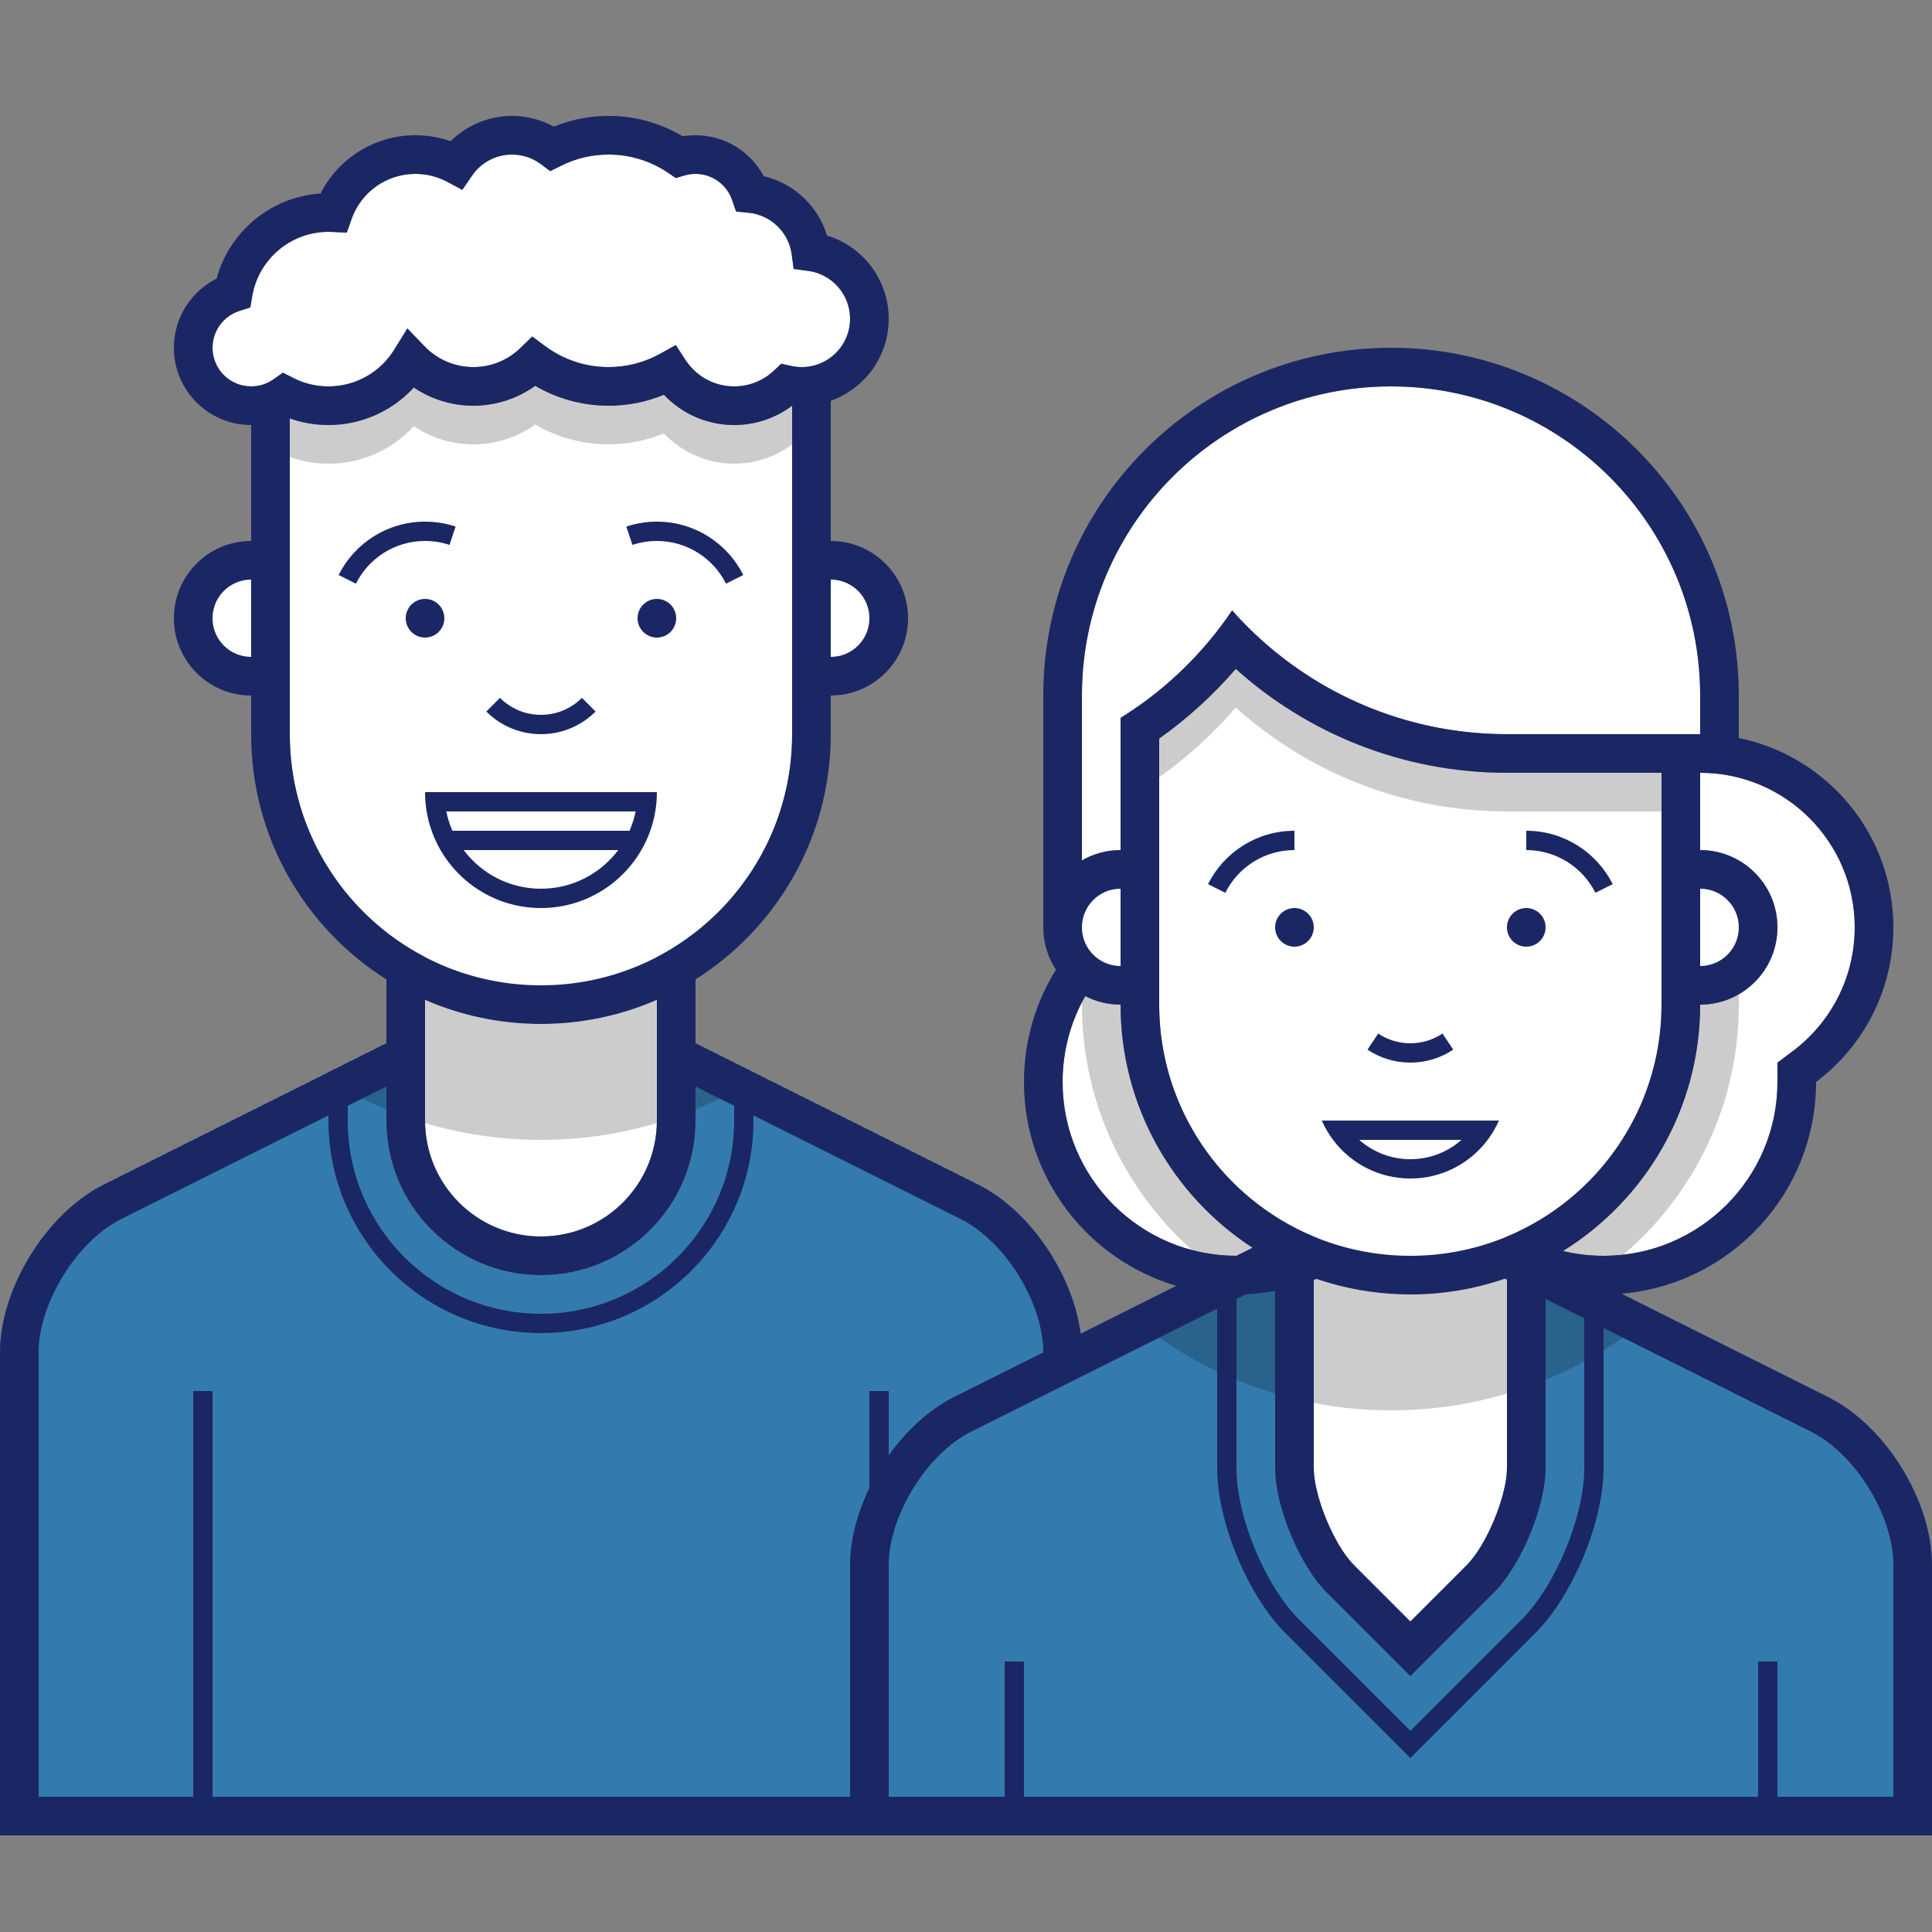 <svg xmlns="http://www.w3.org/2000/svg" width="100" height="100" viewBox="0 0 100 100">
  <rect x="0" y="0" width="100" height="100" fill="#808080" stroke="none"/>
  <g fill="none" fill-rule="evenodd" transform="translate(0 6)">
    <path fill="#337BAE" d="M55.936,63.032 L64.833,58.584 C65.815,59.223 66.877,59.749 68,60.146 L68,69.991 C68,71.438 69.054,73.983 70.075,75.004 L73,77.929 L75.925,75.004 C76.942,73.987 78,71.431 78,69.991 L78,60.146 C78.785,59.869 79.54,59.528 80.259,59.13 L94.634,66.317 C97.598,67.799 100,71.677 100,75.001 L100,89 L0,89 L0,63.995 C0,60.684 2.411,56.794 5.366,55.317 L20,48 L20,52 C20,56.418 23.582,60 28,60 C32.418,60 36,56.418 36,52 L36,48 L50.634,55.317 C53.314,56.657 55.535,59.962 55.936,63.032 L55.936,63.032 Z"/>
    <path fill="#FFF" fill-rule="nonzero" d="M41,29 L41,32.009 C41,37.021 38.16,41.371 34,43.537 L34,52 C34,55.314 31.314,58 28,58 C24.686,58 22,55.314 22,52 L22,43.538 C17.84,41.372 15,37.024 15,32.009 L15,29 L13.007,29 C11.346,29 10,27.653 10,26 C10,24.343 11.346,23 13.007,23 L15,23 L15,15.658 C15.636,15.883 16.31,16 17,16 C18.713,16 20.303,15.275 21.42,14.058 C22.316,14.664 23.382,15 24.5,15 C25.67,15 26.783,14.632 27.705,13.97 C28.843,14.639 30.145,15 31.5,15 C32.496,15 33.466,14.805 34.365,14.433 C35.294,15.418 36.598,16 38,16 C39.1,16 40.145,15.643 41,15 L41,23 L42.993,23 C44.654,23 46,24.347 46,26 C46,27.657 44.654,29 42.993,29 L41,29 Z M41.079,7.921 L41.836,8.022 C43.068,8.187 44,9.244 44,10.5 C44,11.881 42.881,13 41.5,13 C41.314,13 41.132,12.98 40.954,12.941 L40.438,12.826 L40.053,13.188 C39.5,13.707 38.774,14 38,14 C36.974,14 36.038,13.482 35.487,12.639 L34.978,11.861 L34.165,12.313 C33.357,12.761 32.447,13 31.5,13 C30.305,13 29.17,12.619 28.231,11.924 L27.548,11.418 L26.939,12.01 C26.29,12.642 25.424,13 24.5,13 C23.535,13 22.635,12.609 21.979,11.928 L21.084,10.999 L20.407,12.096 C19.683,13.271 18.405,14 17,14 C16.358,14 15.739,13.849 15.181,13.564 L14.644,13.289 L14.15,13.637 C13.816,13.872 13.419,14 13,14 C11.895,14 11,13.105 11,12 C11,11.127 11.565,10.362 12.382,10.097 L12.956,9.911 L13.058,9.316 C13.386,7.412 15.046,6 17,6 C17.068,6 17.136,6.002 17.204,6.005 L17.95,6.042 L18.197,5.338 C18.686,3.949 20.003,3 21.5,3 C22.081,3 22.64,3.141 23.141,3.407 L23.93,3.827 L24.435,3.09 C24.899,2.412 25.664,2 26.5,2 C27.045,2 27.561,2.174 27.989,2.491 L28.483,2.859 L29.034,2.582 C29.792,2.201 30.631,2 31.5,2 C32.619,2 33.685,2.334 34.589,2.949 L34.98,3.215 L35.434,3.081 C35.615,3.028 35.805,3 36,3 C36.859,3 37.613,3.546 37.89,4.344 L38.101,4.951 L38.74,5.011 C39.894,5.121 40.824,6.018 40.978,7.164 L41.079,7.921 Z M60,45 L58.007,45 C56.346,45 55,43.653 55,42 C55,40.343 56.346,39 58.007,39 L60,39 L60,32.228 C61.444,31.207 62.798,29.974 63.965,28.622 C67.683,31.964 72.605,34 78,34 L86,34 L86,39 L87.993,39 C89.654,39 91,40.347 91,42 C91,43.657 89.654,45 87.993,45 L86,45 L86,46 C86,51.408 82.698,56.045 78,58.004 L78,69.991 C78,71.431 76.942,73.987 75.925,75.004 L73,77.929 L70.075,75.004 C69.054,73.983 68,71.438 68,69.991 L68,58.004 C63.302,56.045 60,51.408 60,46 L60,45 Z M88,32 L78,32 C73.07,32 68.579,30.123 65.203,27.044 C64.701,26.587 64.224,26.103 63.774,25.595 C63.394,26.159 62.985,26.702 62.548,27.221 C61.253,28.762 59.718,30.093 58,31.159 L58,38 C57.271,38 56.588,38.195 56,38.535 L56,30 C56,21.163 63.163,14 72,14 C80.837,14 88,21.163 88,30 L88,32 Z M88,46 C90.209,46 92,44.209 92,42 C92,39.791 90.209,38 88,38 L88,34 C92.418,34 96,37.582 96,42 C96,44.616 94.746,46.939 92.799,48.402 L92,49.002 L92,50.001 C92,54.971 87.97,59 83,59 C82.277,59 81.574,58.915 80.9,58.754 L80.898,58.755 C85.161,56.109 88,51.386 88,46 Z M58,46 C58,51.272 60.72,55.909 64.833,58.584 L64,59 C59.029,59 55,54.971 55,50 C55,48.385 55.426,46.869 56.171,45.558 C56.719,45.841 57.341,46 58,46 Z"/>
    <path fill="#000" d="M60,40.114 L60,32.228 C61.444,31.207 62.798,29.974 63.965,28.622 C67.683,31.964 72.605,34 78,34 L86,34 L86,41 L86,36 L78,36 C72.605,36 67.683,33.964 63.965,30.622 C62.798,31.974 61.444,33.207 60,34.228 L60,40.114 L60,40.114 Z M15,15.658 C15.636,15.883 16.31,16 17,16 C18.713,16 20.303,15.275 21.42,14.058 C22.316,14.664 23.382,15 24.5,15 C25.67,15 26.783,14.632 27.705,13.97 C28.843,14.639 30.145,15 31.5,15 C32.496,15 33.466,14.805 34.365,14.433 C35.294,15.418 36.598,16 38,16 C39.1,16 40.145,15.643 41,15 L41,17 C40.145,17.643 39.1,18 38,18 C36.598,18 35.294,17.418 34.365,16.433 C33.466,16.805 32.496,17 31.5,17 C30.145,17 28.843,16.639 27.705,15.97 C26.783,16.632 25.67,17 24.5,17 C23.382,17 22.316,16.664 21.42,16.058 C20.303,17.275 18.713,18 17,18 C16.31,18 15.636,17.883 15,17.658 L15,15.658 Z M80.259,59.13 C84.875,56.572 88,51.651 88,46 L88.005,46 C88.733,46 89.414,45.806 90,45.468 L90,46 C90,51.925 86.968,57.143 82.372,60.186 L85.749,61.874 C82.065,65.068 77.258,67 72,67 C66.742,67 61.935,65.068 58.251,61.874 L62.799,59.6 C58.67,56.499 56,51.561 56,46 L56,45.465 C56.587,45.805 57.268,46 57.995,46 L58,46 C58,54.117 64.447,60.728 72.5,60.992 C75.136,60.905 77.601,60.139 79.723,58.862 L80.259,59.13 L80.259,59.13 Z M36,44.691 L36,48 L39.347,49.674 C36.075,51.779 32.18,53 28,53 C23.82,53 19.925,51.779 16.653,49.674 L20,48 L20,44.691 C22.315,46.154 25.059,47 28,47 C30.941,47 33.685,46.154 36,44.691 L36,44.691 Z" opacity=".2"/>
    <path fill="#1B2764" fill-rule="nonzero" d="M36,1 C37.504,1 38.848,1.838 39.531,3.119 C41.093,3.485 42.344,4.665 42.807,6.193 C44.669,6.756 46,8.485 46,10.5 C46,12.459 44.748,14.126 43,14.744 L43,22 C45.209,22 47,23.791 47,26 C47,28.209 45.209,30 43,30 L43,32.009 C43,37.349 40.207,42.037 36,44.693 L36,48 L39,49.5 L50.635,55.317 C53.314,56.657 55.535,59.962 55.936,63.032 L60.891,60.554 C56.33,59.213 53,54.995 53,50 C53,47.869 53.606,45.879 54.655,44.194 C54.241,43.564 54,42.81 54,42 L54,41 L54,30 C54,20.059 62.059,12 72,12 C81.941,12 90,20.059 90,30 L90,32.2 C94.564,33.127 98,37.162 98,42 C98,45.272 96.429,48.176 94,50.001 C94,55.764 89.566,60.493 83.924,60.962 L94.635,66.317 C97.598,67.799 100,71.677 100,75.001 L100,89 L44,89 L0,89 L0,63.995 C0,60.684 2.412,56.794 5.366,55.317 L17,49.5 L20,48 L20,44.694 C15.794,42.039 13,37.352 13,32.009 L13,30 C10.791,30 9,28.209 9,26 C9,23.791 10.791,22 13,22 L13,16 C10.791,16 9,14.209 9,12 C9,10.459 9.879,9.088 11.21,8.422 C11.874,5.976 14.03,4.186 16.593,4.014 C17.514,2.195 19.393,1 21.5,1 C22.13,1 22.745,1.106 23.325,1.31 C24.155,0.484 25.287,0 26.5,0 C27.269,0 28.01,0.194 28.665,0.554 C29.556,0.19 30.515,0 31.5,0 C32.871,0 34.188,0.369 35.337,1.055 C35.555,1.018 35.776,1 36,1 Z M88,32 L88,30 C88,21.163 80.837,14 72,14 C63.163,14 56,21.163 56,30 L56,38.535 C56.588,38.195 57.271,38 58,38 L58,31.159 C59.718,30.093 61.253,28.762 62.548,27.221 C62.985,26.702 63.394,26.159 63.774,25.595 C64.224,26.103 64.701,26.587 65.203,27.044 C68.579,30.123 73.07,32 78,32 L86,32 L88,32 Z M38,16 C36.598,16 35.294,15.418 34.365,14.433 C33.466,14.805 32.496,15 31.5,15 C30.145,15 28.843,14.639 27.705,13.97 C26.783,14.632 25.67,15 24.5,15 C23.382,15 22.316,14.664 21.42,14.058 C20.303,15.275 18.713,16 17,16 C16.31,16 15.636,15.883 15,15.658 L15,22 L15,24 L15,28 L15,30 L15,32.009 C15,39.187 20.818,45 28,45 C35.181,45 41,39.184 41,32.009 L41,30 L41,28 L41,24 L41,22 L41,15 C40.145,15.643 39.1,16 38,16 Z M41.079,7.921 L40.978,7.164 C40.824,6.018 39.894,5.121 38.74,5.011 L38.101,4.951 L37.89,4.344 C37.613,3.546 36.859,3 36,3 C35.805,3 35.615,3.028 35.434,3.081 L34.98,3.215 L34.589,2.949 C33.685,2.334 32.619,2 31.5,2 C30.631,2 29.792,2.201 29.034,2.582 L28.483,2.859 L27.989,2.491 C27.561,2.174 27.045,2 26.5,2 C25.664,2 24.899,2.412 24.435,3.09 L23.93,3.827 L23.141,3.407 C22.64,3.141 22.081,3 21.5,3 C20.003,3 18.686,3.949 18.197,5.338 L17.95,6.042 L17.204,6.005 C17.136,6.002 17.068,6 17,6 C15.046,6 13.386,7.412 13.058,9.316 L12.956,9.911 L12.382,10.097 C11.565,10.362 11,11.127 11,12 C11,13.105 11.895,14 13,14 C13.419,14 13.816,13.872 14.15,13.637 L14.644,13.289 L15.181,13.564 C15.739,13.849 16.358,14 17,14 C18.405,14 19.683,13.271 20.407,12.096 L21.084,10.999 L21.979,11.928 C22.635,12.609 23.535,13 24.5,13 C25.424,13 26.29,12.642 26.939,12.01 L27.548,11.418 L28.231,11.924 C29.17,12.619 30.305,13 31.5,13 C32.447,13 33.357,12.761 34.165,12.313 L34.978,11.861 L35.487,12.639 C36.038,13.482 36.974,14 38,14 C38.774,14 39.5,13.707 40.053,13.188 L40.438,12.826 L40.954,12.941 C41.132,12.98 41.314,13 41.5,13 C42.881,13 44,11.881 44,10.5 C44,9.244 43.068,8.187 41.836,8.022 L41.079,7.921 Z M60,38 L60,40 L60,44 L60,46 C60,53.18 65.82,59 73,59 C80.18,59 86,53.18 86,46 L86,44 L86,40 L86,38 L86,34 L78,34 C72.605,34 67.683,31.964 63.965,28.622 C62.798,29.974 61.444,31.207 60,32.228 L60,38 Z M88,44 C89.105,44 90,43.105 90,42 C90,40.895 89.105,40 88,40 L88,44 Z M88,46 C88,51.386 85.161,56.109 80.898,58.755 L80.9,58.754 C81.574,58.915 82.277,59 83,59 C87.97,59 92,54.971 92,50.001 L92,49.002 L92.799,48.402 C94.746,46.939 96,44.616 96,42 C96,37.582 92.418,34 88,34 L88,38 C90.209,38 92,39.791 92,42 C92,44.209 90.209,46 88,46 Z M58,40 C56.895,40 56,40.895 56,42 C56,43.105 56.895,44 58,44 L58,40 Z M58,46 C57.341,46 56.719,45.841 56.171,45.558 C55.426,46.869 55,48.385 55,50 C55,54.971 59.029,59 64,59 L64.833,58.584 C60.72,55.909 58,51.272 58,46 Z M64,61.236 L64,69.991 C64,72.5 65.477,76.062 67.247,77.833 L73,83.586 L78.753,77.833 C80.521,76.065 82,72.492 82,69.991 L82,62.236 L80,61.236 L80,69.991 C80,71.962 78.731,75.026 77.339,76.418 L73,80.757 L68.661,76.418 C67.266,75.023 66,71.969 66,69.991 L66,60.819 C65.509,60.909 65.006,60.967 64.494,60.989 L64,61.236 Z M68,69.991 C68,71.438 69.054,73.983 70.075,75.004 L73,77.929 L75.925,75.004 C76.942,73.987 78,71.431 78,69.991 L78,60.236 L77.894,60.183 L77.905,60.18 C76.368,60.711 74.718,61 73,61 C71.299,61 69.663,60.717 68.139,60.195 C68.093,60.214 68.046,60.232 68,60.25 L68,69.991 Z M44,87 L44,75.001 C44,73.701 44.371,72.312 45,71.015 L45,66 L46,66 L46,69.33 C46.922,68.037 48.093,66.953 49.365,66.317 L54,64 L54,63.995 C54,61.441 52.026,58.249 49.74,57.106 L39,51.736 L39,52 C39,58.075 34.075,63 28,63 C21.925,63 17,58.075 17,52 L17,51.736 L6.26,57.106 C3.98,58.246 2,61.446 2,63.995 L2,87 L10,87 L10,66 L11,66 L11,87 L44,87 Z M46,75.001 L46,87 L52,87 L52,80 L53,80 L53,87 L91,87 L91,80 L92,80 L92,87 L98,87 L98,75.001 C98,72.438 96.029,69.251 93.74,68.106 L83,62.736 L83,69.991 C83,72.757 81.415,76.585 79.46,78.54 L73,85 L66.54,78.54 C64.585,76.585 63,72.769 63,69.991 L63,61.736 L50.26,68.106 C47.98,69.246 46,72.448 46,75.001 Z M13,24 C11.895,24 11,24.895 11,26 C11,27.105 11.895,28 13,28 L13,24 Z M43,28 C44.105,28 45,27.105 45,26 C45,24.895 44.105,24 43,24 L43,28 Z M22,45.753 L22,52 C22,55.314 24.686,58 28,58 C31.314,58 34,55.314 34,52 L34,45.753 C32.163,46.555 30.134,47 28,47 C25.867,47 23.837,46.555 22,45.753 Z M18,51.236 L18,52 C18,57.523 22.477,62 28,62 C33.523,62 38,57.523 38,52 L38,51.236 L36,50.236 L36,52 C36,56.418 32.418,60 28,60 C23.582,60 20,56.418 20,52 L20,50.236 L18,51.236 Z M25.172,30.828 L25.879,30.121 C26.422,30.664 27.172,31 28,31 C28.828,31 29.578,30.664 30.121,30.121 L30.828,30.828 C30.105,31.552 29.105,32 28,32 C26.895,32 25.895,31.552 25.172,30.828 Z M23,26 C23,26.552 22.552,27 22,27 C21.448,27 21,26.552 21,26 C21,25.448 21.448,25 22,25 C22.552,25 23,25.448 23,26 Z M23.582,21.255 L23.265,22.204 C22.868,22.072 22.442,22 22,22 C20.434,22 19.078,22.9 18.422,24.211 L17.527,23.763 C18.348,22.125 20.043,21 22,21 C22.553,21 23.084,21.09 23.582,21.255 Z M34,21 C35.958,21 37.652,22.125 38.473,23.763 L37.578,24.211 C36.922,22.9 35.566,22 34,22 C33.558,22 33.132,22.072 32.735,22.204 L32.418,21.255 C32.916,21.09 33.447,21 34,21 Z M34,27 C33.448,27 33,26.552 33,26 C33,25.448 33.448,25 34,25 C34.552,25 35,25.448 35,26 C35,26.552 34.552,27 34,27 Z M22.083,36 C22.028,35.675 22,35.341 22,35 L23,35 L33,35 L34,35 C34,35.341 33.972,35.675 33.917,36 C33.441,38.838 30.973,41 28,41 C25.027,41 22.559,38.838 22.083,36 Z M24,38 C24.912,39.214 26.364,40 28,40 C29.636,40 31.088,39.214 32,38 L24,38 Z M23.416,37 L32.584,37 C32.723,36.682 32.829,36.348 32.9,36 L23.1,36 C23.171,36.348 23.277,36.682 23.416,37 Z M70.781,48.329 L71.336,47.496 C71.812,47.815 72.384,48 73,48 C73.616,48 74.188,47.815 74.664,47.496 L75.219,48.329 C74.584,48.753 73.821,49 73,49 C72.179,49 71.416,48.753 70.781,48.329 Z M68,42 C68,42.552 67.552,43 67,43 C66.448,43 66,42.552 66,42 C66,41.448 66.448,41 67,41 C67.552,41 68,41.448 68,42 Z M67,37 L67,38 C65.434,38 64.078,38.9 63.422,40.211 L62.527,39.763 C63.348,38.125 65.043,37 67,37 Z M79,37 C80.957,37 82.652,38.125 83.473,39.763 L82.579,40.211 C81.922,38.9 80.566,38 79,38 L79,37 Z M79,43 C78.448,43 78,42.552 78,42 C78,41.448 78.448,41 79,41 C79.552,41 80,41.448 80,42 C80,42.552 79.552,43 79,43 Z M68.416,52 L69.535,52 L76.465,52 L77.584,52 C77.428,52.357 77.231,52.692 77,53 C76.088,54.215 74.636,55 73,55 C71.364,55 69.912,54.215 69,53 C68.769,52.692 68.572,52.357 68.416,52 Z M73,54 C74.014,54 74.941,53.623 75.646,53 L70.354,53 C71.059,53.623 71.986,54 73,54 Z"/>
  </g>
</svg>